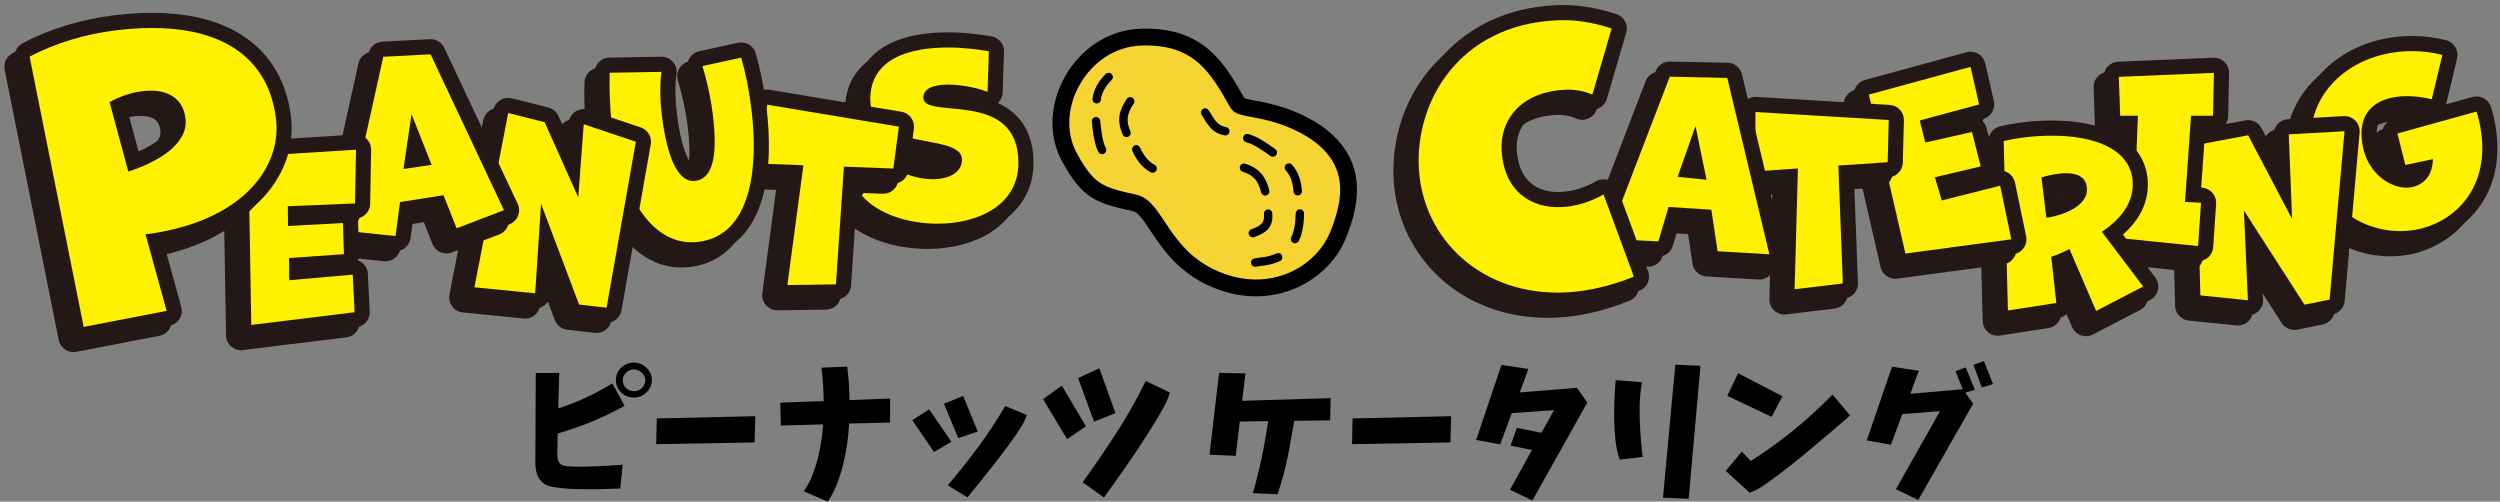<?xml version="1.0" encoding="UTF-8"?>
<svg id="_レイヤー_2" data-name=" レイヤー 2" xmlns="http://www.w3.org/2000/svg" xmlns:xlink="http://www.w3.org/1999/xlink" viewBox="0 0 594.24 119.23">
  <rect x="0" y="0" width="594.24" height="119.23" fill="#808080" stroke="none"/>
  <defs>
    <style>
      .cls-1, .cls-2 {
        fill: none;
      }

      .cls-2 {
        stroke: #231815;
        stroke-width: 7.2px;
      }

      .cls-2, .cls-3, .cls-4 {
        stroke-linecap: round;
        stroke-linejoin: round;
      }

      .cls-3 {
        stroke-width: 2px;
      }

      .cls-3, .cls-4 {
        fill: #f6d434;
        stroke: #000;
      }

      .cls-4 {
        stroke-width: 4px;
      }

      .cls-5 {
        fill: #fff100;
      }

      .cls-6 {
        clip-path: url(#clippath);
      }
    </style>
    <clipPath id="clippath">
      <rect class="cls-1" width="594.24" height="119.23"/>
    </clipPath>
  </defs>
  <g class="cls-6">
    <g id="_レイヤー_1-2" data-name=" レイヤー 1-2">
      <g>
        <g>
          <g>
            <path class="cls-2" d="M208.15,41.2c3.8,2.64,7.81,3.8,11.14,3.8,4.06,0,6.97-1.74,6.97-4.65,0-6.65-21.8-1.53-21.8-14.31,0-9.82,9.5-12.35,18.48-12.35,3.54,0,6.97.42,9.71.9l-.32,9.66c-1.8-.79-5.86-1.74-9.4-1.74-3.17,0-5.86.79-5.86,3.12,0,5.39,22.6-2.27,22.6,15.47,0,10.03-9.5,14.47-19.22,14.47-7.13,0-14.31-2.38-18-6.71l5.7-7.66Z"/>
            <path class="cls-2" d="M210.55,38.8c3.8,2.64,7.81,3.8,11.14,3.8,4.06,0,6.97-1.74,6.97-4.65,0-6.65-21.8-1.53-21.8-14.31,0-9.82,9.5-12.35,18.48-12.35,3.54,0,6.97.42,9.71.9l-.32,9.66c-1.8-.79-5.86-1.74-9.4-1.74-3.17,0-5.86.79-5.86,3.12,0,5.39,22.6-2.27,22.6,15.47,0,10.03-9.5,14.47-19.22,14.47-7.13,0-14.31-2.38-18-6.71l5.7-7.66Z"/>
            <path class="cls-5" d="M210.55,38.8c3.8,2.64,7.81,3.8,11.14,3.8,4.06,0,6.97-1.74,6.97-4.65,0-6.65-21.8-1.53-21.8-14.31,0-9.82,9.5-12.35,18.48-12.35,3.54,0,6.97.42,9.71.9l-.32,9.66c-1.8-.79-5.86-1.74-9.4-1.74-3.17,0-5.86.79-5.86,3.12,0,5.39,22.6-2.27,22.6,15.47,0,10.03-9.5,14.47-19.22,14.47-7.13,0-14.31-2.38-18-6.71l5.7-7.66Z"/>
          </g>
          <g>
            <path class="cls-2" d="M569.33,41.61l-1.87-7.48,18.79-5.21c.28.75.44,1.47.61,2.19,3.41,14.93-5.06,23.63-14.17,25.71-10.09,2.3-22.28-3.2-25.28-16.32-2.9-12.71,5.35-22.56,16.99-25.22,4.27-.98,8.97-1.02,13.74.17l-2.52,10.54c-3.1-.75-6.63-1.03-9.66-.34-4.79,1.09-8.33,4.56-6.6,12.12,1.49,6.54,7.49,10.04,11.66,9.09,2.73-.62,4.79-2.72,4.88-6.64l-6.56,1.39h0Z"/>
            <path class="cls-2" d="M571.73,39.21l-1.87-7.48,18.79-5.21c.28.75.44,1.47.61,2.19,3.41,14.93-5.06,23.63-14.17,25.71-10.09,2.3-22.28-3.2-25.28-16.32-2.9-12.71,5.35-22.56,16.99-25.22,4.27-.98,8.97-1.02,13.74.17l-2.52,10.54c-3.1-.75-6.63-1.03-9.66-.34-4.79,1.09-8.33,4.56-6.6,12.12,1.49,6.54,7.49,10.04,11.66,9.09,2.73-.62,4.79-2.72,4.88-6.64l-6.56,1.39h0Z"/>
            <path class="cls-5" d="M571.73,39.21l-1.87-7.48,18.79-5.21c.28.75.44,1.47.61,2.19,3.41,14.93-5.06,23.63-14.17,25.71-10.09,2.3-22.28-3.2-25.28-16.32-2.9-12.71,5.35-22.56,16.99-25.22,4.27-.98,8.97-1.02,13.74.17l-2.52,10.54c-3.1-.75-6.63-1.03-9.66-.34-4.79,1.09-8.33,4.56-6.6,12.12,1.49,6.54,7.49,10.04,11.66,9.09,2.73-.62,4.79-2.72,4.88-6.64l-6.56,1.39h0Z"/>
          </g>
          <g>
            <path class="cls-2" d="M184.76,70.16l3.81-28.48-10.15-.38,1.54-14.01,31.3,5.22-1.32,9.95-11.74-.45-1.9,27.99-11.54.16Z"/>
            <path class="cls-2" d="M187.16,67.76l3.81-28.48-10.15-.38,1.54-14.01,31.3,5.22-1.32,9.95-11.74-.45-1.9,27.99s-11.54.16-11.54.16Z"/>
            <path class="cls-5" d="M187.16,67.76l3.81-28.48-10.15-.38,1.54-14.01,31.3,5.22-1.32,9.95-11.74-.45-1.9,27.99s-11.54.16-11.54.16Z"/>
          </g>
          <g>
            <path class="cls-2" d="M173.78,16.1c1.04,3.59,1.88,7.75,2.41,12.04,1.8,14.35-.1,30.18-12.52,31.74-11.47,1.44-18.62-11.87-20.66-28.17-.47-3.72-.6-8.65-.49-12.02l12.32-.21c-.49,2.88-.31,7.33.09,10.47,1.21,9.69,3.81,15.96,7.9,15.45,4.61-.58,5.3-7,4.19-15.85-.54-4.35-1.46-8.22-2.45-11.45l9.22-2.01h0Z"/>
            <path class="cls-2" d="M176.18,13.7c1.04,3.59,1.88,7.75,2.41,12.04,1.8,14.35-.1,30.18-12.52,31.74-11.47,1.44-18.62-11.87-20.66-28.17-.47-3.72-.6-8.65-.49-12.02l12.32-.21c-.49,2.88-.31,7.33.09,10.47,1.21,9.69,3.81,15.96,7.9,15.45,4.61-.58,5.3-7,4.19-15.85-.54-4.35-1.46-8.22-2.45-11.45l9.22-2.01h0Z"/>
            <path class="cls-5" d="M176.18,13.7c1.04,3.59,1.88,7.75,2.41,12.04,1.8,14.35-.1,30.18-12.52,31.74-11.47,1.44-18.62-11.87-20.66-28.17-.47-3.72-.6-8.65-.49-12.02l12.32-.21c-.49,2.88-.31,7.33.09,10.47,1.21,9.69,3.81,15.96,7.9,15.45,4.61-.58,5.3-7,4.19-15.85-.54-4.35-1.46-8.22-2.45-11.45l9.22-2.01h0Z"/>
          </g>
          <g>
            <path class="cls-2" d="M545.38,74.83l-14.41-22.39.95,21.33-11.3-1.16-.95-35.74,12.3-2.32,10.45,19.9-.79-20.12,13.25-.74-3.54,40.02-5.97,1.21h0Z"/>
            <path class="cls-2" d="M547.78,72.43l-14.41-22.39.95,21.33-11.3-1.16-.95-35.74,12.3-2.32,10.45,19.9-.79-20.12,13.25-.74-3.54,40.02-5.97,1.21h0Z"/>
            <path class="cls-5" d="M547.78,72.43l-14.41-22.39.95,21.33-11.3-1.16-.95-35.74,12.3-2.32,10.45,19.9-.79-20.12,13.25-.74-3.54,40.02-5.97,1.21h0Z"/>
          </g>
          <g>
            <path class="cls-2" d="M499.81,58.85l.74-9.61,4.44.26.79-19.59h-4.22l-.32-9.24,22.6-.95-.21,10.19h-5.23l-1.43,20.48,3.8.21-.69,10.29-20.27-2.06v.02Z"/>
            <path class="cls-2" d="M502.21,56.45l.74-9.61,4.44.26.79-19.59h-4.22l-.32-9.24,22.6-.95-.21,10.19h-5.23l-1.43,20.48,3.8.21-.69,10.29-20.27-2.06v.02Z"/>
            <path class="cls-5" d="M502.21,56.45l.74-9.61,4.44.26.79-19.59h-4.22l-.32-9.24,22.6-.95-.21,10.19h-5.23l-1.43,20.48,3.8.21-.69,10.29-20.27-2.06v.02Z"/>
          </g>
          <g>
            <path class="cls-2" d="M495.84,76.31l-6.34-14.73c-1.43.79-3.06,1.43-4.33,1.85l1.21,10.98-11.51,1.79-1-40.28c3.64-.84,7.66-1.27,11.51-1.27,10.03,0,19.16,3.17,19.16,11.61,0,4.44-2.69,8.08-7.34,11.25l9.82,12.99-11.19,5.81h0ZM484.01,54.18c5.33-.84,9.66-3.33,9.66-6.65,0-3.06-2.32-3.96-4.96-3.96-2.06,0-4.33.53-5.86,1l1.16,9.61h0Z"/>
            <path class="cls-2" d="M498.24,73.91l-6.34-14.73c-1.43.79-3.06,1.43-4.33,1.85l1.21,10.98-11.51,1.79-1-40.28c3.64-.84,7.66-1.27,11.51-1.27,10.03,0,19.16,3.17,19.16,11.61,0,4.44-2.69,8.08-7.34,11.25l9.82,12.99-11.19,5.81h0ZM486.41,51.78c5.33-.84,9.66-3.33,9.66-6.65,0-3.06-2.32-3.96-4.96-3.96-2.06,0-4.33.53-5.86,1l1.16,9.61h0Z"/>
            <path class="cls-5" d="M498.24,73.91l-6.34-14.73c-1.43.79-3.06,1.43-4.33,1.85l1.21,10.98-11.51,1.79-1-40.28c3.64-.84,7.66-1.27,11.51-1.27,10.03,0,19.16,3.17,19.16,11.61,0,4.44-2.69,8.08-7.34,11.25l9.82,12.99-11.19,5.81h0ZM486.41,51.78c5.33-.84,9.66-3.33,9.66-6.65,0-3.06-2.32-3.96-4.96-3.96-2.06,0-4.33.53-5.86,1l1.16,9.61h0Z"/>
          </g>
          <g>
            <path class="cls-2" d="M450.51,62.66l-8.68-37.78,24.16-6.59,2.03,8.93-14.11,3.81,1.32,5.25,11.1-2.51,2.07,8.18-10.88,2.58,1.62,5.52,13.89-3.51,2.65,12.74-25.17,3.38h0Z"/>
            <path class="cls-2" d="M452.91,60.26l-8.68-37.78,24.16-6.59,2.03,8.93-14.11,3.81,1.32,5.25,11.1-2.51,2.07,8.18-10.88,2.58,1.62,5.52,13.89-3.51,2.65,12.74-25.17,3.38h0Z"/>
            <path class="cls-5" d="M452.91,60.26l-8.68-37.78,24.16-6.59,2.03,8.93-14.11,3.81,1.32,5.25,11.1-2.51,2.07,8.18-10.88,2.58,1.62,5.52,13.89-3.51,2.65,12.74-25.17,3.38h0Z"/>
          </g>
          <g>
            <path class="cls-2" d="M424.17,71.16l.79-28.72-10.14.69.05-14.1,31.68,1.9-.26,10.03-11.72.79,1.06,28.03-11.46,1.37h0Z"/>
            <path class="cls-2" d="M426.57,68.76l.79-28.72-10.14.69.05-14.1,31.68,1.9-.26,10.03-11.72.79,1.06,28.03-11.46,1.37h0Z"/>
            <path class="cls-5" d="M426.57,68.76l.79-28.72-10.14.69.05-14.1,31.68,1.9-.26,10.03-11.72.79,1.06,28.03-11.46,1.37h0Z"/>
          </g>
          <g>
            <path class="cls-2" d="M405.87,62.11l-1.49-9.86-10.17-.66-2.43,8.19-12.09-.59,14.81-38.56,13.66.28,10.01,41.93-12.29-.72h-.01ZM400.62,32.34l-4.26,12.09,6.88.7-2.63-12.79h.01Z"/>
            <path class="cls-2" d="M408.27,59.71l-1.49-9.86-10.17-.66-2.43,8.19-12.09-.59,14.81-38.56,13.66.28,10.01,41.93-12.29-.72h-.01ZM403.02,29.94l-4.26,12.09,6.88.7-2.63-12.79h.01Z"/>
            <path class="cls-5" d="M408.27,59.71l-1.49-9.86-10.17-.66-2.43,8.19-12.09-.59,14.81-38.56,13.66.28,10.01,41.93-12.29-.72h-.01ZM403.02,29.94l-4.26,12.09,6.88.7-2.63-12.79h.01Z"/>
          </g>
          <g>
            <path class="cls-2" d="M385.97,68.15c-5.6,2.27-11.07,3.5-16.07,3.75-19.85.99-34.19-12.47-35.05-29.64-.8-15.88,9.63-33.87,32.67-35.03,3.97-.2,8.41.36,13.16,1.94l-4.58,15.71c-2.12-.93-4.39-1.25-6.46-1.15-10.87.54-15.46,7.44-15.12,14.25.5,9.92,7.02,14.01,14.35,13.64,3.28-.16,6.77-1.21,9.88-3l7.21,19.53h0Z"/>
            <path class="cls-2" d="M388.37,65.75c-5.6,2.27-11.07,3.5-16.07,3.75-19.85.99-34.19-12.47-35.05-29.64-.8-15.88,9.63-33.87,32.67-35.03,3.97-.2,8.41.36,13.16,1.94l-4.58,15.71c-2.12-.93-4.39-1.25-6.46-1.15-10.87.54-15.46,7.44-15.12,14.25.5,9.92,7.02,14.01,14.35,13.64,3.28-.16,6.77-1.21,9.88-3l7.21,19.53h0Z"/>
            <path class="cls-5" d="M388.37,65.75c-5.6,2.27-11.07,3.5-16.07,3.75-19.85.99-34.19-12.47-35.05-29.64-.8-15.88,9.63-33.87,32.67-35.03,3.97-.2,8.41.36,13.16,1.94l-4.58,15.71c-2.12-.93-4.39-1.25-6.46-1.15-10.87.54-15.46,7.44-15.12,14.25.5,9.92,7.02,14.01,14.35,13.64,3.28-.16,6.77-1.21,9.88-3l7.21,19.53h0Z"/>
          </g>
          <g>
            <path class="cls-2" d="M135.25,74.8l-9.05-23.98-1.39,21.3-14.44-1.43,8.03-41.42,8.66,2.18,7.99,17.86,1.3-17.38,12.39,4.17-6.96,39.44-6.53-.75h0Z"/>
            <path class="cls-2" d="M137.65,72.4l-9.05-23.98-1.39,21.3-14.44-1.43,8.03-41.42,8.66,2.18,7.99,17.86,1.3-17.38,12.39,4.17-6.96,39.44-6.53-.75h0Z"/>
            <path class="cls-5" d="M137.65,72.4l-9.05-23.98-1.39,21.3-14.44-1.43,8.03-41.42,8.66,2.18,7.99,17.86,1.3-17.38,12.39,4.17-6.96,39.44-6.53-.75h0Z"/>
          </g>
          <g>
            <path class="cls-2" d="M106.13,56.65l-3.1-7.85-10.35,1.62-1.06,8.09-12.08-1.26,9.17-41.36,11.24-.58,17.44,37.05-11.24,4.29h-.02ZM95.42,29.53l-1.92,13.04,6.7-.99s-4.78-12.05-4.78-12.05Z"/>
            <path class="cls-2" d="M108.53,54.25l-3.1-7.85-10.35,1.62-1.06,8.09-12.08-1.26,9.17-41.36,11.24-.58,17.44,37.05-11.24,4.29h-.02ZM97.82,27.13l-1.92,13.04,6.7-.99-4.78-12.05Z"/>
            <path class="cls-5" d="M108.53,54.25l-3.1-7.85-10.35,1.62-1.06,8.09-12.08-1.26,9.17-41.36,11.24-.58,17.44,37.05-11.24,4.29h-.02ZM97.82,27.13l-1.92,13.04,6.7-.99-4.78-12.05Z"/>
          </g>
          <g>
            <path class="cls-2" d="M57.33,79.65l-.68-40.07,25.57-1.6-.23,12.78-15.98.66.05,4.7,13.07-.71.22,7.4-13.03.92.03,5.28,15.1-1.33.43,8.94-24.56,3.01v.02Z"/>
            <path class="cls-2" d="M59.73,77.25l-.68-40.07,25.57-1.6-.23,12.78-15.98.66.05,4.7,13.07-.71.22,7.4-13.03.92.03,5.28,15.1-1.33.43,8.94-24.56,3.01v.02Z"/>
            <path class="cls-5" d="M59.73,77.25l-.68-40.07,25.57-1.6-.23,12.78-15.98.66.05,4.7,13.07-.71.22,7.4-13.03.92.03,5.28,15.1-1.33.43,8.94-24.56,3.01v.02Z"/>
          </g>
          <g>
            <path class="cls-2" d="M17.49,80.1L4.64,15.87c6.13-3.28,13.44-5.39,20.38-6.25,22.72-2.79,36.2,4.87,38.18,20.99,1.44,11.75-8.29,24.61-31.01,27.48l5.02,18.19-19.73,3.81h0ZM28.1,43.19c7.2-2.36,14.33-6.63,13.59-12.64-.67-5.49-5.22-7.1-10.28-6.48-2.66.33-5.41,1.27-7.77,2.61,0,0,4.46,16.51,4.46,16.51Z"/>
            <path class="cls-2" d="M19.89,77.7L7.04,13.47c6.13-3.28,13.44-5.39,20.38-6.25,22.73-2.79,36.2,4.87,38.18,21,1.44,11.75-8.29,24.61-31.01,27.48l5.02,18.19-19.73,3.81h.01ZM30.5,40.79c7.2-2.36,14.33-6.63,13.59-12.64-.67-5.49-5.22-7.1-10.28-6.48-2.66.33-5.41,1.27-7.77,2.61l4.46,16.51Z"/>
            <path class="cls-5" d="M19.89,77.7L7.04,13.47c6.13-3.28,13.44-5.39,20.38-6.25,22.73-2.79,36.2,4.87,38.18,21,1.44,11.75-8.29,24.61-31.01,27.48l5.02,18.19-19.73,3.81h.01ZM30.5,40.79c7.2-2.36,14.33-6.63,13.59-12.64-.67-5.49-5.22-7.1-10.28-6.48-2.66.33-5.41,1.27-7.77,2.61l4.46,16.51Z"/>
          </g>
        </g>
        <g>
          <path class="cls-4" d="M294.19,24.59c-4.58-8.02-8.91-16.3-23.07-15.76-14.16.55-23.15,16.99-16.97,28.45,4.66,8.64,7.56,9.13,15.62,10.98,4.81,1.1,6.45,11.97,17.73,17.5,13.69,6.71,26.48-.2,30.44-9.64s3.63-16.72-2.44-22.5c-2.91-2.77-7.45-5.15-12.09-6.5-5.04-1.47-8.59-1.43-9.23-2.54h.01Z"/>
          <g>
            <path class="cls-3" d="M286.46,26.75c1.06,1.51,1.81,3.89,4.8,4.44"/>
            <path class="cls-3" d="M296.46,32.83c2.2.55,4.9,2.59,6.08,3.43"/>
            <path class="cls-3" d="M306.36,39.83c1.45,1.56,1.98,3.75,2.1,5.63"/>
            <path class="cls-3" d="M308.98,50.75c-.01,1.82-.31,4.59-1.17,6.07"/>
            <path class="cls-3" d="M303.82,61.15c-2.27,1.03-4.22,1.01-5.47,1.26"/>
            <path class="cls-3" d="M295.68,39.87c2.67.83,4.23,2.29,5.05,5.61"/>
            <path class="cls-3" d="M261.96,35.65c-1.04-2.01-1.28-5.39-1.44-6.83"/>
            <path class="cls-3" d="M260.68,23.59c.22-2.12,1.52-3.96,2.84-5.29"/>
            <path class="cls-3" d="M273.98,40.06c-1.89-.97-3.14-2.85-3.9-4.57"/>
            <path class="cls-3" d="M267.77,31.58c-1.13-2.55-1.07-4.69.88-7.5"/>
            <path class="cls-3" d="M301.43,50.78c.22,2.76-1.08,3.73-3.64,4.64"/>
          </g>
        </g>
        <g>
          <path d="M127.34,88.67l5.58-.03c-.09,2.83-.17,5.64-.23,8.43,1.68-.53,3.35-1.15,5.01-1.86,2.7-1.17,5.32-2.53,7.87-4.08l2.89,5.35c-2.83,1.53-5.72,2.9-8.67,4.12-2.41.91-4.83,1.73-7.24,2.46-.04,1.42-.07,2.83-.07,4.25,0,.4,0,.81.02,1.23.01.42.11.82.3,1.2s.48.65.88.81.8.26,1.2.28c1.46.11,2.92.14,4.37.1s2.9-.1,4.35-.18c1.45-.08,2.92-.17,4.4-.28l-.56,5.64c-1.84.09-3.67.14-5.51.17-1.84.02-3.68,0-5.53-.05-1.85-.06-3.67-.25-5.46-.58-.82-.16-1.52-.51-2.11-1.08-.59-.56-1-1.23-1.23-2.01-.23-.77-.35-1.56-.35-2.36.04-7.15.08-14.32.1-21.52h0ZM146.4,90.33c0-1.17.42-2.15,1.26-2.94s1.85-1.19,3.02-1.21c1.15.02,2.14.43,2.97,1.21.83.79,1.27,1.77,1.31,2.94-.04,1.17-.48,2.16-1.31,2.96s-1.82,1.2-2.97,1.2-2.21-.4-3.04-1.2c-.83-.8-1.25-1.78-1.25-2.96h0ZM148.03,90.39c0,.75.26,1.37.78,1.86s1.16.73,1.91.73c.71,0,1.32-.24,1.84-.73.52-.49.8-1.11.85-1.86-.04-.71-.33-1.31-.85-1.79-.52-.49-1.13-.75-1.84-.8-.75.02-1.39.28-1.91.78s-.78,1.1-.78,1.81Z"/>
          <path d="M156.12,99.46l23.41-.53-.17,6.24-23.38.4.13-6.11h0Z"/>
          <path d="M185.46,95.71l10.33-.37c-.02-2.55-.2-5.19-.53-7.94l6.11-.27c.35,2.72.54,5.38.56,7.97l9.63-.37v5.71l-9.73.23c-.09,1.66-.24,3.26-.46,4.8s-.53,3.1-.91,4.7c-.39,1.59-.87,3.17-1.46,4.71-.59,1.55-1.33,3-2.24,4.35l-5.71-2.46c.82-1.15,1.49-2.39,2.01-3.72.52-1.33.96-2.68,1.31-4.05.35-1.37.63-2.72.83-4.03.2-1.32.35-2.68.46-4.1l-10.06.27-.13-5.45v.02Z"/>
          <path d="M216.84,99.89l4.02-2.59,5.28,7.7-4.12,2.42-5.18-7.54h0ZM224.38,95.97l4.55-1.86,3.49,8.47-4.65,1.56-3.39-8.17h0ZM244.1,98.66c-.38,1-.79,1.85-1.23,2.56s-.91,1.43-1.39,2.16c-1.53,2.17-3.11,4.31-4.75,6.41-2.19,2.79-4.45,5.6-6.77,8.43l-4.68-2.86c2.61-3.08,5.04-6.14,7.29-9.18s4.37-6.27,6.36-9.68l5.18,2.16h0Z"/>
          <path d="M247.93,94.88l4.45-3.22,5.74,9.66-4.48,3.05-5.71-9.5h0ZM256.26,89.86l5.05-2.32,3.82,10.66-5.08,2.03-3.79-10.36h0ZM278.07,93.32c-.35,1.15-.79,2.2-1.29,3.14-.51.94-1.03,1.87-1.56,2.77-1.68,2.77-3.42,5.5-5.21,8.2-2.44,3.61-4.97,7.22-7.6,10.82l-5.08-3.62c2.83-3.9,5.51-7.8,8.04-11.72s4.85-8.04,6.97-12.35l5.74,2.76h0Z"/>
          <path d="M289.77,88.63l6.28.13-.8,6.51,21.05-.63-.13,5.28-8.53.1c-.49,2.86-1,5.68-1.53,8.47-.62,3.08-1.44,6.08-2.46,9l-5.84-.27c1.59-5.62,2.8-11.33,3.62-17.13l-6.74.13-.96,8.13-6.24-.27,2.29-19.46h-.01Z"/>
          <path d="M321.51,99.46l23.41-.53-.17,6.24-23.38.4.13-6.11h.01Z"/>
          <path d="M356.9,86.74l6.38.96-2.03,5.58,13.58-1.1,2.46,3.52-13.05,23.28-5.31-2.59,5.21-9.43-5.08-1.03,1.49-4.22c1.95.4,3.9.79,5.84,1.16l2.99-5.38-10.03.7-2.76,7.44-5.71-1.06,6.01-17.83h.01Z"/>
          <path d="M384.03,90.36l6.28.5c-.38,1.97-.57,3.95-.58,5.93-.01,1.98.04,3.96.17,5.93.12,1.97.3,3.93.55,5.88l-5.45.66c-.51-1.5-.85-3.05-1.01-4.63-.17-1.58-.27-3.17-.3-4.76s-.02-3.18.05-4.76c.07-1.58.17-3.16.3-4.73v-.02ZM395.29,118.29l2.92-31.61,5.98.27-2.79,31.61-6.11-.27h0Z"/>
          <path d="M414.02,107.36l2.12,2.22c3.41-2.15,6.73-4.53,9.98-7.16,3.24-2.62,6.4-5.5,9.48-8.62l4.15,4.95c-3.48,3.05-6.92,5.99-10.33,8.8-2.55,2.12-5.16,4.17-7.84,6.14-.86.66-1.74,1.29-2.64,1.89s-1.91,1.11-3.04,1.53l-5.71-5.18,3.82-4.58h0ZM413.15,88.73l10.53,5.45-2.56,4.91-10.56-5.01,2.59-5.35Z"/>
          <path d="M449.72,87.17l6.38.96-2.03,5.48,12.45-1.1-1.69-4.28,2.42-.9,2.16,5.31-2.26.7,1.86,2.62-13.05,22.88-5.31-2.56,10.49-18.56-8.96.7-2.72,7.3-5.74-1.03,6.01-17.53h-.01ZM471.07,92.09l-1.99-5.38,2.49-.9,2.16,5.48s-2.66.8-2.66.8Z"/>
        </g>
      </g>
    </g>
  </g>
</svg>